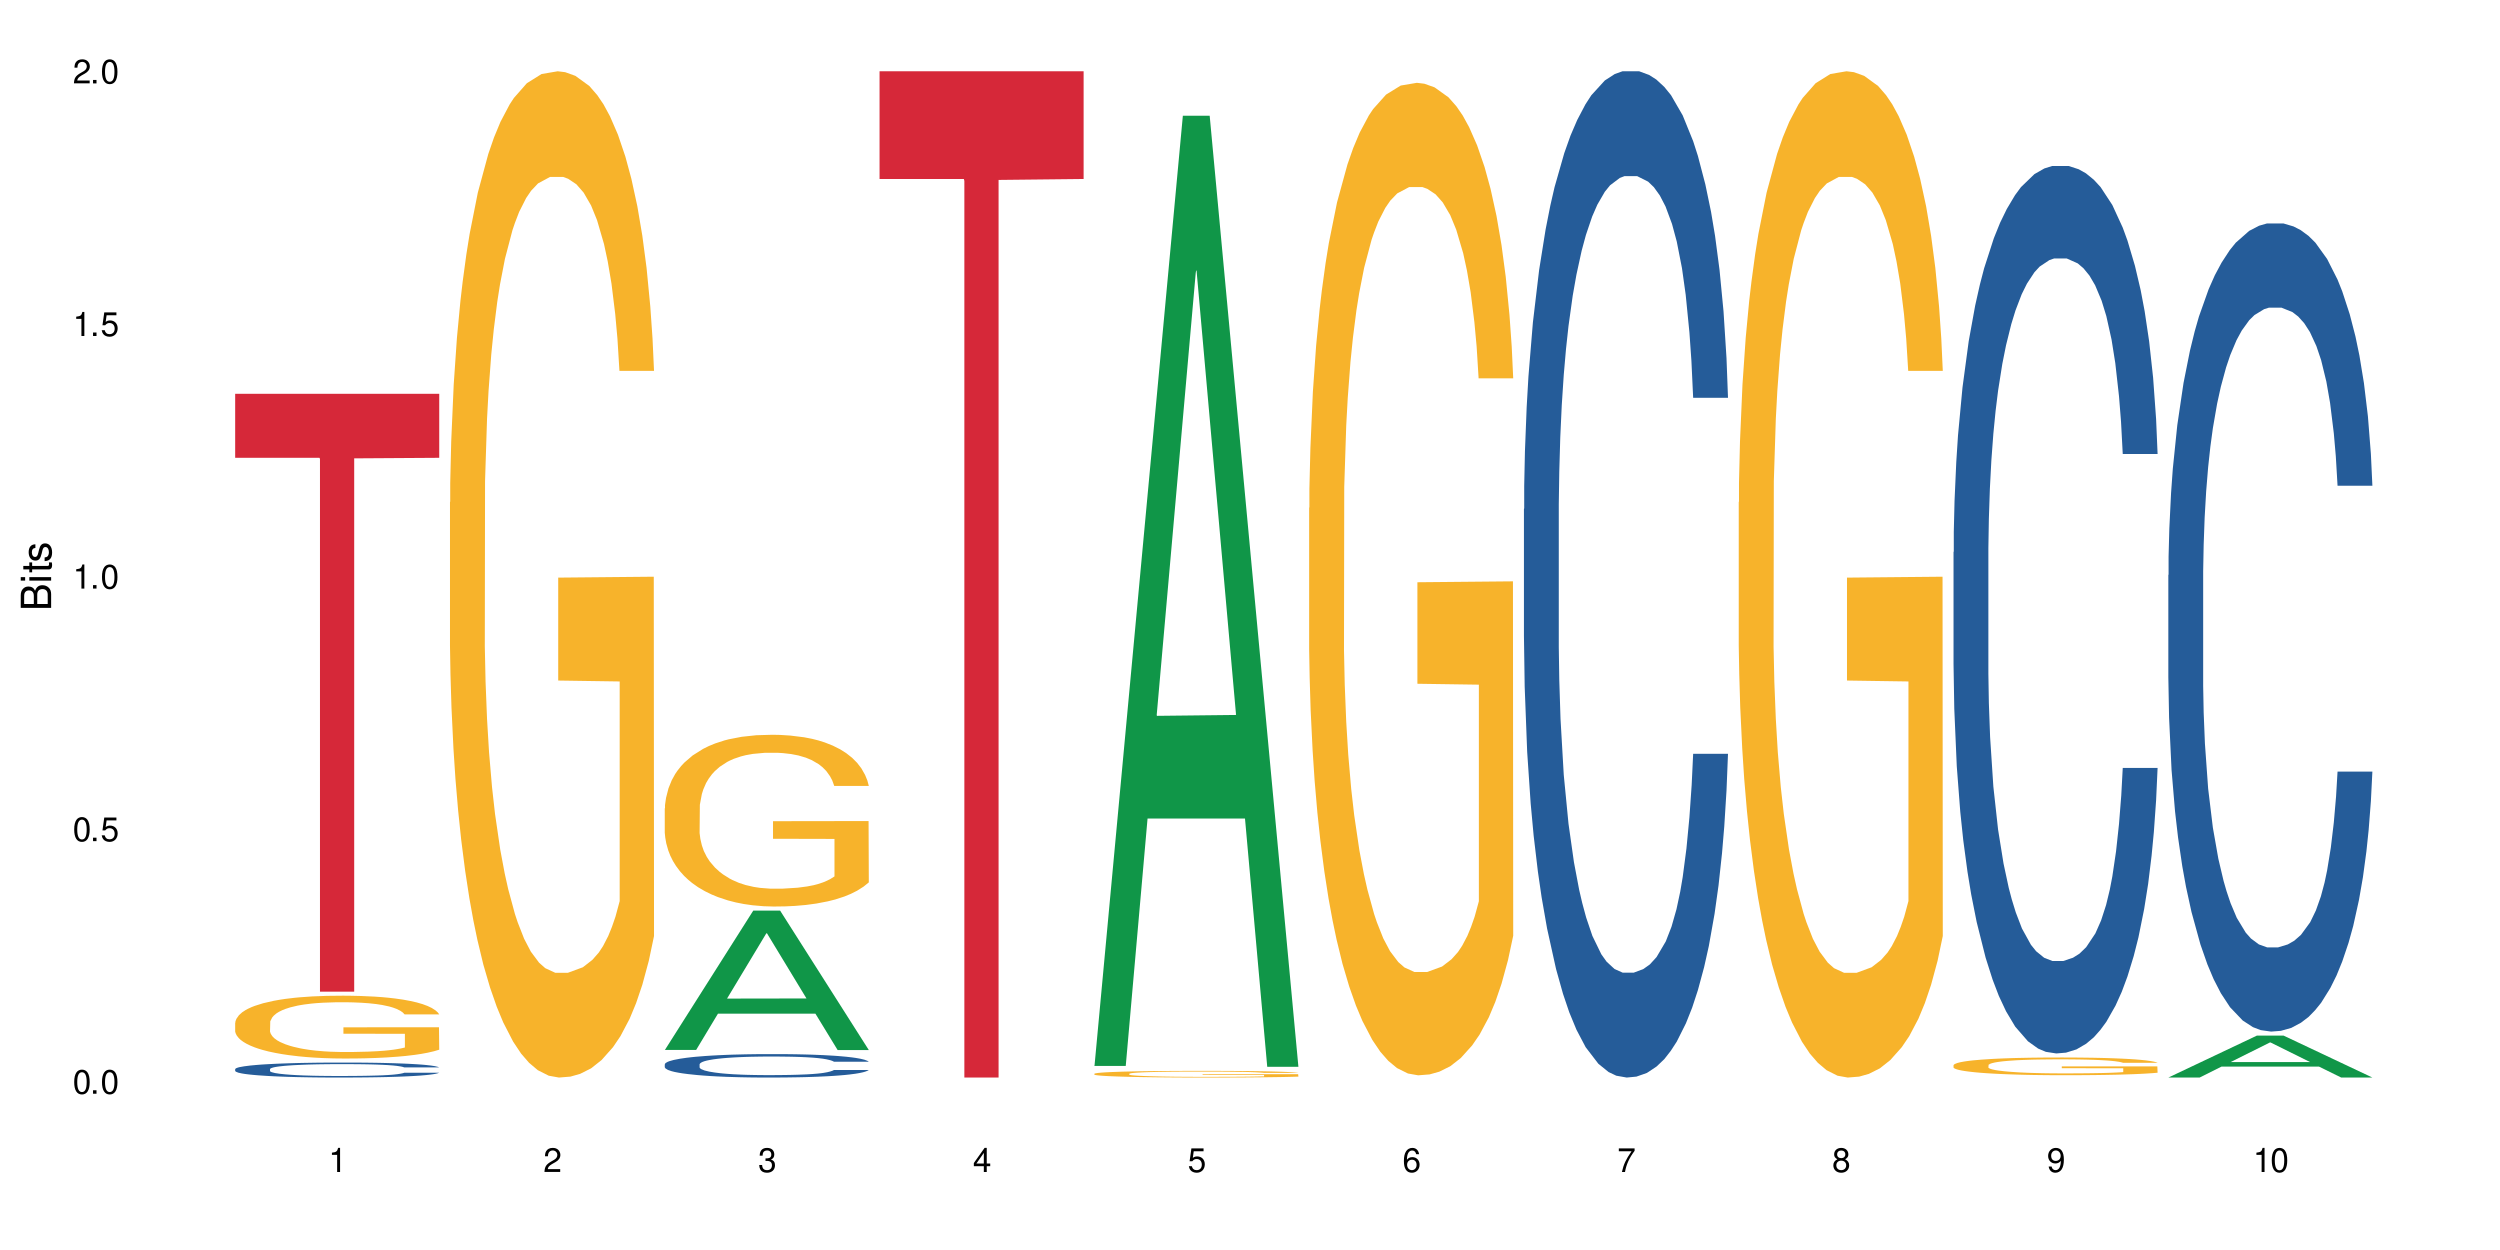 <?xml version="1.0" encoding="UTF-8"?>
<svg xmlns="http://www.w3.org/2000/svg" xmlns:xlink="http://www.w3.org/1999/xlink" width="720" height="360" viewBox="0 0 720 360">
<defs>
<g>
<g id="glyph-0-0">
</g>
<g id="glyph-0-1">
<path d="M 2.641 -6.938 C 2 -6.938 1.422 -6.656 1.078 -6.172 C 0.641 -5.562 0.406 -4.641 0.406 -3.359 C 0.406 -1.016 1.188 0.219 2.641 0.219 C 4.078 0.219 4.859 -1.016 4.859 -3.297 C 4.859 -4.641 4.656 -5.547 4.203 -6.172 C 3.844 -6.656 3.281 -6.938 2.641 -6.938 Z M 2.641 -6.188 C 3.547 -6.188 4 -5.25 4 -3.375 C 4 -1.406 3.562 -0.484 2.625 -0.484 C 1.734 -0.484 1.281 -1.438 1.281 -3.344 C 1.281 -5.25 1.734 -6.188 2.641 -6.188 Z M 2.641 -6.188 "/>
</g>
<g id="glyph-0-2">
<path d="M 1.828 -1 L 0.828 -1 L 0.828 0 L 1.828 0 Z M 1.828 -1 "/>
</g>
<g id="glyph-0-3">
<path d="M 4.562 -6.797 L 1.062 -6.797 L 0.547 -3.094 L 1.328 -3.094 C 1.719 -3.562 2.047 -3.734 2.578 -3.734 C 3.484 -3.734 4.062 -3.109 4.062 -2.094 C 4.062 -1.125 3.484 -0.531 2.578 -0.531 C 1.828 -0.531 1.375 -0.906 1.188 -1.672 L 0.328 -1.672 C 0.453 -1.109 0.547 -0.844 0.75 -0.594 C 1.125 -0.078 1.828 0.219 2.594 0.219 C 3.969 0.219 4.922 -0.781 4.922 -2.219 C 4.922 -3.562 4.031 -4.484 2.719 -4.484 C 2.25 -4.484 1.859 -4.359 1.469 -4.062 L 1.734 -5.969 L 4.562 -5.969 Z M 4.562 -6.797 "/>
</g>
<g id="glyph-0-4">
<path d="M 2.484 -4.938 L 2.484 0 L 3.328 0 L 3.328 -6.938 L 2.766 -6.938 C 2.469 -5.875 2.281 -5.734 0.984 -5.562 L 0.984 -4.938 Z M 2.484 -4.938 "/>
</g>
<g id="glyph-0-5">
<path d="M 4.859 -0.828 L 1.281 -0.828 C 1.359 -1.406 1.672 -1.781 2.5 -2.281 L 3.469 -2.828 C 4.406 -3.344 4.906 -4.062 4.906 -4.906 C 4.906 -5.484 4.672 -6.031 4.266 -6.406 C 3.859 -6.766 3.375 -6.938 2.719 -6.938 C 1.859 -6.938 1.219 -6.625 0.844 -6.031 C 0.609 -5.672 0.5 -5.234 0.484 -4.531 L 1.328 -4.531 C 1.359 -5.016 1.406 -5.281 1.531 -5.516 C 1.75 -5.938 2.188 -6.203 2.703 -6.203 C 3.469 -6.203 4.031 -5.641 4.031 -4.891 C 4.031 -4.344 3.719 -3.859 3.125 -3.516 L 2.234 -3 C 0.812 -2.172 0.406 -1.531 0.328 -0.016 L 4.859 -0.016 Z M 4.859 -0.828 "/>
</g>
<g id="glyph-0-6">
<path d="M 2.125 -3.188 L 2.578 -3.188 C 3.5 -3.188 3.984 -2.766 3.984 -1.922 C 3.984 -1.062 3.469 -0.531 2.594 -0.531 C 1.656 -0.531 1.203 -1 1.156 -2.016 L 0.312 -2.016 C 0.344 -1.453 0.438 -1.094 0.609 -0.781 C 0.953 -0.109 1.625 0.219 2.547 0.219 C 3.953 0.219 4.859 -0.625 4.859 -1.938 C 4.859 -2.828 4.516 -3.297 3.703 -3.594 C 4.344 -3.844 4.656 -4.328 4.656 -5.031 C 4.656 -6.219 3.875 -6.938 2.578 -6.938 C 1.203 -6.938 0.484 -6.172 0.453 -4.703 L 1.297 -4.703 C 1.312 -5.125 1.344 -5.359 1.453 -5.578 C 1.641 -5.969 2.062 -6.203 2.594 -6.203 C 3.344 -6.203 3.797 -5.75 3.797 -5 C 3.797 -4.516 3.609 -4.219 3.25 -4.047 C 3.016 -3.953 2.703 -3.922 2.125 -3.906 Z M 2.125 -3.188 "/>
</g>
<g id="glyph-0-7">
<path d="M 3.141 -1.672 L 3.141 0 L 3.984 0 L 3.984 -1.672 L 4.984 -1.672 L 4.984 -2.438 L 3.984 -2.438 L 3.984 -6.938 L 3.359 -6.938 L 0.266 -2.578 L 0.266 -1.672 Z M 3.141 -2.438 L 1 -2.438 L 3.141 -5.5 Z M 3.141 -2.438 "/>
</g>
<g id="glyph-0-8">
<path d="M 4.781 -5.125 C 4.609 -6.266 3.891 -6.938 2.844 -6.938 C 2.094 -6.938 1.422 -6.578 1.031 -5.953 C 0.594 -5.266 0.406 -4.422 0.406 -3.172 C 0.406 -2 0.578 -1.25 0.984 -0.641 C 1.359 -0.078 1.953 0.219 2.703 0.219 C 3.984 0.219 4.922 -0.75 4.922 -2.094 C 4.922 -3.375 4.062 -4.281 2.844 -4.281 C 2.172 -4.281 1.641 -4.031 1.281 -3.516 C 1.281 -5.234 1.828 -6.188 2.797 -6.188 C 3.391 -6.188 3.797 -5.797 3.938 -5.125 Z M 2.734 -3.531 C 3.547 -3.531 4.062 -2.953 4.062 -2.031 C 4.062 -1.156 3.484 -0.531 2.703 -0.531 C 1.922 -0.531 1.328 -1.188 1.328 -2.078 C 1.328 -2.938 1.906 -3.531 2.734 -3.531 Z M 2.734 -3.531 "/>
</g>
<g id="glyph-0-9">
<path d="M 4.984 -6.797 L 0.438 -6.797 L 0.438 -5.969 L 4.109 -5.969 C 2.5 -3.656 1.828 -2.234 1.328 0 L 2.219 0 C 2.594 -2.172 3.453 -4.047 4.984 -6.094 Z M 4.984 -6.797 "/>
</g>
<g id="glyph-0-10">
<path d="M 3.75 -3.656 C 4.469 -4.094 4.688 -4.438 4.688 -5.078 C 4.688 -6.172 3.844 -6.938 2.641 -6.938 C 1.438 -6.938 0.594 -6.172 0.594 -5.094 C 0.594 -4.438 0.812 -4.094 1.516 -3.656 C 0.734 -3.266 0.359 -2.703 0.359 -1.922 C 0.359 -0.656 1.281 0.219 2.641 0.219 C 3.984 0.219 4.922 -0.656 4.922 -1.922 C 4.922 -2.703 4.531 -3.266 3.75 -3.656 Z M 2.641 -6.188 C 3.359 -6.188 3.812 -5.75 3.812 -5.062 C 3.812 -4.406 3.344 -3.984 2.641 -3.984 C 1.922 -3.984 1.453 -4.406 1.453 -5.078 C 1.453 -5.75 1.922 -6.188 2.641 -6.188 Z M 2.641 -3.266 C 3.484 -3.266 4.062 -2.719 4.062 -1.906 C 4.062 -1.078 3.484 -0.531 2.625 -0.531 C 1.797 -0.531 1.219 -1.094 1.219 -1.906 C 1.219 -2.719 1.781 -3.266 2.641 -3.266 Z M 2.641 -3.266 "/>
</g>
<g id="glyph-0-11">
<path d="M 0.516 -1.578 C 0.672 -0.453 1.406 0.219 2.438 0.219 C 3.188 0.219 3.859 -0.141 4.266 -0.766 C 4.688 -1.453 4.891 -2.297 4.891 -3.547 C 4.891 -4.719 4.703 -5.453 4.312 -6.078 C 3.938 -6.641 3.344 -6.938 2.594 -6.938 C 1.297 -6.938 0.359 -5.969 0.359 -4.625 C 0.359 -3.344 1.234 -2.453 2.453 -2.453 C 3.094 -2.453 3.578 -2.672 4.016 -3.203 C 4 -1.484 3.469 -0.531 2.5 -0.531 C 1.906 -0.531 1.484 -0.906 1.359 -1.578 Z M 2.578 -6.203 C 3.375 -6.203 3.969 -5.531 3.969 -4.641 C 3.969 -3.797 3.391 -3.188 2.547 -3.188 C 1.734 -3.188 1.234 -3.766 1.234 -4.688 C 1.234 -5.562 1.797 -6.203 2.578 -6.203 Z M 2.578 -6.203 "/>
</g>
<g id="glyph-1-0">
</g>
<g id="glyph-1-1">
<path d="M 0 -0.953 L 0 -4.891 C 0 -5.719 -0.234 -6.344 -0.734 -6.797 C -1.188 -7.234 -1.812 -7.469 -2.5 -7.469 C -3.547 -7.469 -4.188 -7 -4.625 -5.875 C -4.984 -6.688 -5.625 -7.094 -6.531 -7.094 C -7.172 -7.094 -7.734 -6.859 -8.141 -6.391 C -8.562 -5.922 -8.75 -5.344 -8.75 -4.5 L -8.75 -0.953 Z M -4.984 -2.062 L -7.766 -2.062 L -7.766 -4.219 C -7.766 -4.844 -7.688 -5.203 -7.453 -5.5 C -7.219 -5.812 -6.859 -5.969 -6.375 -5.969 C -5.891 -5.969 -5.531 -5.812 -5.297 -5.5 C -5.062 -5.203 -4.984 -4.844 -4.984 -4.219 Z M -0.984 -2.062 L -4 -2.062 L -4 -4.781 C -4 -5.766 -3.438 -6.359 -2.484 -6.359 C -1.547 -6.359 -0.984 -5.766 -0.984 -4.781 Z M -0.984 -2.062 "/>
</g>
<g id="glyph-1-2">
<path d="M -6.281 -1.797 L -6.281 -0.797 L 0 -0.797 L 0 -1.797 Z M -8.75 -1.797 L -8.75 -0.797 L -7.484 -0.797 L -7.484 -1.797 Z M -8.75 -1.797 "/>
</g>
<g id="glyph-1-3">
<path d="M -6.281 -3.047 L -6.281 -2.016 L -8.016 -2.016 L -8.016 -1.016 L -6.281 -1.016 L -6.281 -0.172 L -5.469 -0.172 L -5.469 -1.016 L -0.719 -1.016 C -0.078 -1.016 0.281 -1.453 0.281 -2.234 C 0.281 -2.5 0.25 -2.719 0.188 -3.047 L -0.641 -3.047 C -0.609 -2.906 -0.594 -2.766 -0.594 -2.562 C -0.594 -2.141 -0.719 -2.016 -1.156 -2.016 L -5.469 -2.016 L -5.469 -3.047 Z M -6.281 -3.047 "/>
</g>
<g id="glyph-1-4">
<path d="M -4.531 -5.25 C -5.766 -5.25 -6.469 -4.422 -6.469 -2.969 C -6.469 -1.516 -5.719 -0.562 -4.547 -0.562 C -3.562 -0.562 -3.094 -1.062 -2.734 -2.562 L -2.516 -3.484 C -2.344 -4.188 -2.094 -4.469 -1.641 -4.469 C -1.047 -4.469 -0.641 -3.875 -0.641 -3 C -0.641 -2.453 -0.797 -2 -1.062 -1.75 C -1.25 -1.594 -1.422 -1.531 -1.875 -1.469 L -1.875 -0.406 C -0.422 -0.453 0.281 -1.266 0.281 -2.922 C 0.281 -4.5 -0.5 -5.516 -1.719 -5.516 C -2.656 -5.516 -3.172 -4.984 -3.469 -3.734 L -3.703 -2.766 C -3.891 -1.953 -4.156 -1.609 -4.594 -1.609 C -5.188 -1.609 -5.547 -2.125 -5.547 -2.938 C -5.547 -3.75 -5.203 -4.172 -4.531 -4.203 Z M -4.531 -5.25 "/>
</g>
</g>
</defs>
<rect x="-72" y="-36" width="864" height="432" fill="rgb(100%, 100%, 100%)" fill-opacity="1"/>
<path fill-rule="nonzero" fill="rgb(14.51%, 36.078%, 60%)" fill-opacity="1" d="M 67.73 307.895 L 67.801 307.891 L 67.801 307.797 L 68.02 307.648 L 68.52 307.457 L 69.02 307.328 L 70.312 307.098 L 72.102 306.871 L 73.965 306.699 L 75.328 306.594 L 76.547 306.516 L 79.34 306.371 L 81.133 306.297 L 83.066 306.23 L 85.434 306.16 L 87.152 306.121 L 91.023 306.059 L 93.891 306.031 L 96.113 306.02 L 100.914 306.02 L 103.781 306.035 L 105.859 306.055 L 108.152 306.086 L 110.086 306.121 L 113.457 306.207 L 116.465 306.32 L 117.828 306.383 L 119.977 306.504 L 121.625 306.621 L 122.773 306.727 L 124.062 306.871 L 125.207 307.047 L 126.07 307.25 L 126.5 307.418 L 116.465 307.418 L 115.965 307.262 L 115.391 307.141 L 114.316 306.977 L 113.238 306.863 L 111.734 306.75 L 110.375 306.676 L 108.512 306.598 L 106.863 306.551 L 105.141 306.516 L 103.492 306.492 L 100.34 306.469 L 96.684 306.469 L 95.324 306.477 L 92.527 306.508 L 91.023 306.535 L 88.871 306.59 L 87.367 306.645 L 85.578 306.723 L 84.359 306.789 L 82.852 306.891 L 81.777 306.98 L 80.559 307.113 L 79.844 307.211 L 79.199 307.32 L 78.625 307.449 L 78.195 307.59 L 77.906 307.734 L 77.766 307.875 L 77.766 308.488 L 77.906 308.629 L 78.266 308.797 L 79.199 309.035 L 80.559 309.246 L 82.137 309.41 L 83.641 309.527 L 84.5 309.582 L 85.648 309.648 L 87.441 309.727 L 90.02 309.805 L 91.523 309.836 L 93.816 309.867 L 96.184 309.883 L 99.336 309.883 L 102.133 309.867 L 103.996 309.848 L 105.93 309.816 L 108.582 309.75 L 110.23 309.688 L 111.664 309.609 L 112.738 309.535 L 113.457 309.473 L 114.531 309.352 L 115.391 309.219 L 116.035 309.078 L 116.465 308.945 L 126.5 308.945 L 126.07 309.102 L 125.422 309.258 L 124.777 309.371 L 123.777 309.508 L 122.629 309.629 L 120.98 309.77 L 119.617 309.859 L 117.828 309.957 L 116.18 310.031 L 114.387 310.102 L 111.734 310.18 L 110.016 310.219 L 108.152 310.254 L 105.93 310.285 L 103.137 310.312 L 100.125 310.328 L 97.328 310.332 L 94.32 310.324 L 92.098 310.309 L 89.16 310.273 L 85.504 310.203 L 82.852 310.129 L 80.773 310.051 L 78.984 309.973 L 76.977 309.867 L 74.395 309.695 L 72.82 309.559 L 71.746 309.449 L 70.527 309.297 L 69.664 309.156 L 68.664 308.938 L 67.945 308.656 L 67.73 308.441 Z M 67.73 307.895 "/>
<path fill-rule="nonzero" fill="rgb(96.863%, 70.196%, 16.863%)" fill-opacity="1" d="M 67.73 294.512 L 67.801 294.492 L 67.801 294.164 L 68.09 293.418 L 68.805 292.395 L 69.738 291.551 L 70.742 290.891 L 71.387 290.543 L 72.461 290.047 L 73.395 289.684 L 75.758 288.941 L 78.77 288.246 L 80.418 287.949 L 82.281 287.668 L 84.93 287.355 L 86.148 287.238 L 89.875 286.973 L 94.105 286.809 L 98.762 286.758 L 100.914 286.777 L 103.852 286.844 L 107.863 287.023 L 110.16 287.188 L 111.949 287.355 L 113.812 287.57 L 116.105 287.898 L 118.258 288.297 L 119.977 288.691 L 121.695 289.188 L 123.129 289.719 L 124.348 290.297 L 125.422 290.988 L 126.07 291.57 L 126.5 292.148 L 116.535 292.148 L 115.965 291.57 L 115.32 291.121 L 114.242 290.578 L 113.168 290.18 L 112.094 289.867 L 110.086 289.438 L 108.367 289.172 L 106.215 288.941 L 104.137 288.793 L 101.773 288.691 L 100.34 288.66 L 96.543 288.66 L 93.102 288.777 L 91.094 288.906 L 89.66 289.039 L 87.656 289.289 L 86.438 289.484 L 85.719 289.617 L 83.57 290.129 L 82.137 290.594 L 81.348 290.906 L 80.344 291.402 L 79.629 291.848 L 78.84 292.512 L 78.41 293.008 L 77.836 294.129 L 77.766 297.105 L 77.98 297.734 L 78.41 298.41 L 78.984 299.004 L 79.844 299.633 L 80.703 300.113 L 82.207 300.758 L 83.496 301.188 L 84.5 301.469 L 86.438 301.914 L 87.227 302.062 L 89.09 302.359 L 91.023 302.59 L 93.387 302.789 L 95.18 302.891 L 98.047 302.973 L 101.703 302.973 L 106 302.871 L 108.727 302.742 L 110.59 302.609 L 111.809 302.492 L 113.312 302.312 L 114.387 302.145 L 115.391 301.965 L 116.609 301.684 L 116.609 297.734 L 98.906 297.715 L 98.906 295.867 L 126.426 295.848 L 126.5 302.312 L 124.992 302.758 L 123.129 303.188 L 121.34 303.516 L 119.477 303.797 L 116.824 304.113 L 114.672 304.309 L 111.375 304.543 L 108.367 304.691 L 105.215 304.789 L 102.418 304.84 L 99.121 304.855 L 96.184 304.824 L 93.031 304.723 L 90.52 304.59 L 88.227 304.426 L 85.934 304.211 L 83.066 303.863 L 81.203 303.582 L 79.27 303.234 L 77.336 302.824 L 75.613 302.375 L 74.469 302.031 L 73.32 301.633 L 72.102 301.137 L 70.957 300.574 L 70.098 300.062 L 69.309 299.484 L 68.734 298.938 L 68.16 298.195 L 67.875 297.602 L 67.73 297.09 Z M 67.73 294.512 "/>
<path fill-rule="nonzero" fill="rgb(83.922%, 15.686%, 22.353%)" fill-opacity="1" d="M 67.73 113.418 L 126.5 113.418 L 126.5 131.848 L 102.008 132.008 L 102.008 285.594 L 92.152 285.594 L 92.152 132.172 L 92.008 131.848 L 67.73 131.848 Z M 67.73 113.418 "/>
<path fill-rule="nonzero" fill="rgb(96.863%, 70.196%, 16.863%)" fill-opacity="1" d="M 129.594 144.652 L 129.664 144.387 L 129.664 139.094 L 129.949 127.184 L 130.668 110.777 L 131.598 97.277 L 132.602 86.691 L 133.246 81.133 L 134.32 73.195 L 135.254 67.371 L 137.617 55.461 L 140.629 44.348 L 142.277 39.582 L 144.141 35.082 L 146.793 30.055 L 148.012 28.203 L 151.738 23.965 L 155.965 21.32 L 160.625 20.527 L 162.773 20.789 L 165.711 21.848 L 169.727 24.762 L 172.02 27.406 L 173.812 30.055 L 175.676 33.496 L 177.969 38.789 L 180.117 45.141 L 181.836 51.492 L 183.559 59.43 L 184.992 67.902 L 186.211 77.164 L 187.285 88.281 L 187.93 97.543 L 188.359 106.805 L 178.398 106.805 L 177.824 97.543 L 177.18 90.398 L 176.105 81.664 L 175.031 75.312 L 173.953 70.281 L 171.949 63.402 L 170.227 59.168 L 168.078 55.461 L 166 53.078 L 163.633 51.492 L 162.199 50.961 L 158.402 50.961 L 154.961 52.816 L 152.957 54.934 L 151.523 57.051 L 149.516 61.02 L 148.297 64.195 L 147.582 66.312 L 145.43 74.516 L 143.996 81.93 L 143.207 86.957 L 142.207 94.898 L 141.488 102.043 L 140.699 112.629 L 140.27 120.57 L 139.695 138.566 L 139.625 186.207 L 139.84 196.262 L 140.27 207.113 L 140.844 216.641 L 141.703 226.699 L 142.562 234.375 L 144.07 244.695 L 145.359 251.578 L 146.363 256.078 L 148.297 263.223 L 149.086 265.605 L 150.949 270.367 L 152.883 274.074 L 155.25 277.25 L 157.039 278.836 L 159.906 280.16 L 163.562 280.16 L 167.863 278.574 L 170.586 276.457 L 172.449 274.34 L 173.668 272.484 L 175.172 269.574 L 176.246 266.926 L 177.25 264.016 L 178.469 259.516 L 178.469 196.262 L 160.766 195.996 L 160.766 166.355 L 188.289 166.09 L 188.359 269.574 L 186.855 276.719 L 184.992 283.602 L 183.199 288.895 L 181.336 293.395 L 178.684 298.422 L 176.535 301.598 L 173.238 305.305 L 170.227 307.688 L 167.074 309.273 L 164.277 310.066 L 160.984 310.332 L 158.043 309.805 L 154.891 308.215 L 152.383 306.098 L 150.09 303.453 L 147.797 300.012 L 144.93 294.453 L 143.066 289.953 L 141.129 284.395 L 139.195 277.777 L 137.477 270.633 L 136.328 265.074 L 135.184 258.723 L 133.965 250.781 L 132.816 241.785 L 131.957 233.578 L 131.168 224.316 L 130.594 215.582 L 130.023 203.672 L 129.734 194.145 L 129.594 185.941 Z M 129.594 144.652 "/>
<path fill-rule="nonzero" fill="rgb(6.275%, 58.824%, 28.235%)" fill-opacity="1" d="M 191.453 302.379 L 191.516 302.344 L 216.945 262.246 L 224.668 262.246 L 250.219 302.418 L 241.242 302.418 L 234.84 291.934 L 206.773 291.934 L 200.492 302.379 L 191.453 302.379 L 209.473 287.594 L 232.266 287.555 L 220.898 268.809 L 220.773 268.77 L 220.648 268.883 L 209.41 287.555 L 209.473 287.594 Z M 191.453 302.379 "/>
<path fill-rule="nonzero" fill="rgb(14.51%, 36.078%, 60%)" fill-opacity="1" d="M 191.453 306.52 L 191.523 306.512 L 191.523 306.363 L 191.738 306.129 L 192.242 305.836 L 192.742 305.629 L 194.031 305.266 L 195.824 304.914 L 197.688 304.645 L 199.051 304.484 L 200.27 304.359 L 203.062 304.133 L 204.855 304.016 L 206.789 303.91 L 209.156 303.805 L 210.875 303.742 L 214.746 303.645 L 217.613 303.602 L 219.832 303.582 L 224.637 303.582 L 227.5 303.605 L 229.582 303.637 L 231.875 303.688 L 233.809 303.742 L 237.176 303.879 L 240.188 304.051 L 241.547 304.148 L 243.699 304.34 L 245.348 304.527 L 246.492 304.688 L 247.785 304.914 L 248.93 305.191 L 249.789 305.508 L 250.219 305.773 L 240.188 305.773 L 239.684 305.527 L 239.113 305.336 L 238.035 305.082 L 236.961 304.902 L 235.457 304.723 L 234.094 304.605 L 232.23 304.488 L 230.582 304.414 L 228.863 304.359 L 227.215 304.324 L 224.062 304.285 L 220.406 304.285 L 219.043 304.297 L 216.25 304.348 L 214.746 304.391 L 212.594 304.477 L 211.09 304.559 L 209.297 304.68 L 208.078 304.785 L 206.574 304.945 L 205.5 305.086 L 204.281 305.293 L 203.566 305.445 L 202.918 305.617 L 202.348 305.82 L 201.918 306.039 L 201.629 306.266 L 201.484 306.488 L 201.484 307.445 L 201.629 307.668 L 201.988 307.926 L 202.918 308.301 L 204.281 308.629 L 205.859 308.887 L 207.363 309.074 L 208.223 309.16 L 209.371 309.258 L 211.16 309.383 L 213.742 309.504 L 215.246 309.555 L 217.539 309.605 L 219.906 309.629 L 223.059 309.629 L 225.852 309.605 L 227.715 309.574 L 229.652 309.523 L 232.305 309.418 L 233.953 309.32 L 235.387 309.203 L 236.461 309.086 L 237.176 308.988 L 238.254 308.797 L 239.113 308.586 L 239.758 308.371 L 240.188 308.16 L 250.219 308.16 L 249.789 308.406 L 249.145 308.648 L 248.5 308.828 L 247.496 309.043 L 246.352 309.234 L 244.703 309.449 L 243.34 309.594 L 241.547 309.746 L 239.898 309.863 L 238.109 309.969 L 235.457 310.09 L 233.738 310.152 L 231.875 310.211 L 229.652 310.258 L 226.855 310.301 L 223.848 310.328 L 221.051 310.332 L 218.043 310.32 L 215.82 310.297 L 212.883 310.238 L 209.227 310.129 L 206.574 310.012 L 204.496 309.895 L 202.703 309.77 L 200.699 309.605 L 198.117 309.332 L 196.543 309.125 L 195.465 308.949 L 194.246 308.711 L 193.387 308.492 L 192.383 308.148 L 191.668 307.711 L 191.453 307.371 Z M 191.453 306.52 "/>
<path fill-rule="nonzero" fill="rgb(96.863%, 70.196%, 16.863%)" fill-opacity="1" d="M 191.453 232.801 L 191.523 232.754 L 191.523 231.852 L 191.812 229.82 L 192.527 227.02 L 193.461 224.715 L 194.461 222.906 L 195.109 221.957 L 196.184 220.602 L 197.113 219.609 L 199.48 217.574 L 202.488 215.68 L 204.137 214.863 L 206 214.098 L 208.652 213.238 L 209.871 212.922 L 213.598 212.199 L 217.828 211.746 L 222.484 211.613 L 224.637 211.656 L 227.574 211.84 L 231.586 212.336 L 233.879 212.785 L 235.672 213.238 L 237.535 213.824 L 239.828 214.73 L 241.98 215.812 L 243.699 216.898 L 245.418 218.254 L 246.852 219.699 L 248.07 221.281 L 249.145 223.18 L 249.789 224.758 L 250.219 226.34 L 240.258 226.34 L 239.684 224.758 L 239.039 223.539 L 237.965 222.047 L 236.891 220.965 L 235.816 220.105 L 233.809 218.93 L 232.09 218.207 L 229.938 217.574 L 227.859 217.168 L 225.496 216.898 L 224.062 216.809 L 220.262 216.809 L 216.824 217.125 L 214.816 217.484 L 213.383 217.848 L 211.375 218.523 L 210.156 219.066 L 209.441 219.43 L 207.293 220.828 L 205.859 222.094 L 205.07 222.953 L 204.066 224.309 L 203.348 225.527 L 202.562 227.336 L 202.133 228.691 L 201.559 231.762 L 201.484 239.895 L 201.703 241.609 L 202.133 243.461 L 202.703 245.09 L 203.566 246.805 L 204.426 248.117 L 205.93 249.879 L 207.219 251.051 L 208.223 251.82 L 210.156 253.039 L 210.945 253.445 L 212.809 254.262 L 214.746 254.891 L 217.109 255.434 L 218.902 255.707 L 221.77 255.93 L 225.422 255.93 L 229.723 255.66 L 232.445 255.301 L 234.309 254.938 L 235.527 254.621 L 237.035 254.125 L 238.109 253.672 L 239.113 253.176 L 240.332 252.406 L 240.332 241.609 L 222.629 241.566 L 222.629 236.504 L 250.148 236.461 L 250.219 254.125 L 248.715 255.344 L 246.852 256.52 L 245.059 257.422 L 243.195 258.191 L 240.547 259.051 L 238.395 259.59 L 235.098 260.223 L 232.09 260.629 L 228.934 260.902 L 226.141 261.035 L 222.844 261.082 L 219.906 260.992 L 216.75 260.719 L 214.242 260.359 L 211.949 259.906 L 209.656 259.32 L 206.789 258.371 L 204.926 257.602 L 202.992 256.656 L 201.055 255.523 L 199.336 254.305 L 198.191 253.355 L 197.043 252.273 L 195.824 250.918 L 194.68 249.379 L 193.816 247.98 L 193.031 246.398 L 192.457 244.91 L 191.883 242.875 L 191.598 241.25 L 191.453 239.848 Z M 191.453 232.801 "/>
<path fill-rule="nonzero" fill="rgb(83.922%, 15.686%, 22.353%)" fill-opacity="1" d="M 253.312 20.527 L 312.082 20.527 L 312.082 51.547 L 287.59 51.82 L 287.59 310.332 L 277.734 310.332 L 277.734 52.094 L 277.594 51.547 L 253.312 51.547 Z M 253.312 20.527 "/>
<path fill-rule="nonzero" fill="rgb(6.275%, 58.824%, 28.235%)" fill-opacity="1" d="M 315.176 306.988 L 315.238 306.73 L 340.664 33.324 L 348.387 33.324 L 373.941 307.246 L 364.965 307.246 L 358.559 235.742 L 330.496 235.742 L 324.215 306.988 L 315.176 306.988 L 333.195 206.164 L 355.984 205.906 L 344.621 78.078 L 344.496 77.82 L 344.371 78.59 L 333.133 205.906 L 333.195 206.164 Z M 315.176 306.988 "/>
<path fill-rule="nonzero" fill="rgb(96.863%, 70.196%, 16.863%)" fill-opacity="1" d="M 315.176 309.234 L 315.246 309.23 L 315.246 309.195 L 315.531 309.117 L 316.25 309.008 L 317.18 308.918 L 318.184 308.848 L 318.828 308.812 L 319.906 308.758 L 320.836 308.723 L 323.203 308.641 L 326.211 308.57 L 327.859 308.535 L 329.723 308.508 L 332.375 308.473 L 333.594 308.461 L 337.32 308.434 L 341.547 308.414 L 346.207 308.41 L 348.355 308.414 L 351.297 308.418 L 355.309 308.438 L 357.602 308.457 L 359.395 308.473 L 361.258 308.496 L 363.551 308.531 L 365.699 308.574 L 367.422 308.617 L 369.141 308.668 L 370.574 308.723 L 371.793 308.785 L 372.867 308.859 L 373.512 308.922 L 373.941 308.984 L 363.98 308.984 L 363.406 308.922 L 362.762 308.875 L 361.688 308.816 L 360.613 308.773 L 359.535 308.742 L 357.531 308.695 L 355.809 308.668 L 353.66 308.641 L 351.582 308.625 L 349.215 308.617 L 347.785 308.613 L 343.984 308.613 L 340.547 308.625 L 338.539 308.637 L 337.105 308.652 L 335.098 308.68 L 333.879 308.699 L 333.164 308.715 L 331.012 308.77 L 329.578 308.816 L 328.793 308.852 L 327.789 308.902 L 327.07 308.949 L 326.281 309.02 L 325.852 309.074 L 325.281 309.191 L 325.207 309.508 L 325.422 309.574 L 325.852 309.648 L 326.426 309.711 L 327.285 309.777 L 328.145 309.828 L 329.652 309.898 L 330.941 309.941 L 331.945 309.973 L 333.879 310.02 L 334.668 310.035 L 336.531 310.066 L 338.465 310.094 L 340.832 310.113 L 342.625 310.125 L 345.488 310.133 L 349.145 310.133 L 353.445 310.121 L 356.168 310.109 L 358.031 310.094 L 359.25 310.082 L 360.754 310.062 L 361.832 310.043 L 362.832 310.023 L 364.051 309.996 L 364.051 309.574 L 346.352 309.574 L 346.352 309.379 L 373.871 309.375 L 373.941 310.062 L 372.438 310.109 L 370.574 310.156 L 368.781 310.191 L 366.918 310.219 L 364.266 310.254 L 362.117 310.273 L 358.82 310.301 L 355.809 310.316 L 352.656 310.324 L 349.863 310.332 L 346.566 310.332 L 343.625 310.328 L 340.473 310.32 L 337.965 310.305 L 333.379 310.266 L 330.512 310.227 L 328.648 310.199 L 326.715 310.16 L 324.777 310.117 L 323.059 310.07 L 321.91 310.031 L 320.766 309.988 L 319.547 309.938 L 318.398 309.879 L 317.539 309.824 L 316.75 309.762 L 316.18 309.703 L 315.605 309.625 L 315.316 309.562 L 315.176 309.508 Z M 315.176 309.234 "/>
<path fill-rule="nonzero" fill="rgb(96.863%, 70.196%, 16.863%)" fill-opacity="1" d="M 377.035 146.281 L 377.105 146.02 L 377.105 140.797 L 377.395 129.051 L 378.109 112.867 L 379.043 99.555 L 380.047 89.113 L 380.691 83.633 L 381.766 75.801 L 382.695 70.059 L 385.062 58.309 L 388.07 47.348 L 389.719 42.648 L 391.582 38.211 L 394.234 33.25 L 395.453 31.422 L 399.18 27.246 L 403.41 24.637 L 408.066 23.852 L 410.219 24.113 L 413.156 25.16 L 417.168 28.031 L 419.461 30.641 L 421.254 33.25 L 423.117 36.645 L 425.41 41.863 L 427.562 48.129 L 429.281 54.395 L 431 62.227 L 432.434 70.578 L 433.652 79.715 L 434.727 90.68 L 435.375 99.816 L 435.805 108.953 L 425.84 108.953 L 425.27 99.816 L 424.621 92.766 L 423.547 84.152 L 422.473 77.887 L 421.398 72.93 L 419.391 66.141 L 417.672 61.965 L 415.52 58.309 L 413.441 55.961 L 411.078 54.395 L 409.645 53.871 L 405.848 53.871 L 402.406 55.699 L 400.398 57.789 L 398.965 59.875 L 396.961 63.793 L 395.742 66.926 L 395.023 69.012 L 392.875 77.105 L 391.441 84.414 L 390.652 89.375 L 389.648 97.207 L 388.934 104.254 L 388.145 114.695 L 387.715 122.527 L 387.141 140.277 L 387.07 187.262 L 387.285 197.184 L 387.715 207.887 L 388.289 217.281 L 389.148 227.203 L 390.008 234.773 L 391.512 244.953 L 392.801 251.738 L 393.805 256.176 L 395.742 263.227 L 396.527 265.574 L 398.391 270.273 L 400.328 273.93 L 402.691 277.062 L 404.484 278.629 L 407.352 279.934 L 411.008 279.934 L 415.305 278.367 L 418.031 276.277 L 419.895 274.188 L 421.109 272.363 L 422.617 269.492 L 423.691 266.879 L 424.695 264.008 L 425.914 259.57 L 425.914 197.184 L 408.211 196.922 L 408.211 167.688 L 435.73 167.426 L 435.805 269.492 L 434.297 276.539 L 432.434 283.324 L 430.645 288.547 L 428.781 292.984 L 426.129 297.945 L 423.977 301.078 L 420.68 304.73 L 417.672 307.082 L 414.52 308.645 L 411.723 309.43 L 408.426 309.691 L 405.488 309.168 L 402.336 307.602 L 399.824 305.516 L 397.531 302.902 L 395.238 299.512 L 392.371 294.027 L 390.508 289.59 L 388.574 284.109 L 386.641 277.582 L 384.918 270.535 L 383.773 265.055 L 382.625 258.789 L 381.406 250.957 L 380.262 242.082 L 379.398 233.988 L 378.613 224.852 L 378.039 216.238 L 377.465 204.492 L 377.18 195.094 L 377.035 187.004 Z M 377.035 146.281 "/>
<path fill-rule="nonzero" fill="rgb(14.51%, 36.078%, 60%)" fill-opacity="1" d="M 438.895 146.621 L 438.969 146.355 L 438.969 140 L 439.184 129.934 L 439.684 117.215 L 440.188 108.477 L 441.477 92.844 L 443.27 77.746 L 445.133 66.09 L 446.492 59.203 L 447.711 53.902 L 450.508 44.102 L 452.297 39.07 L 454.234 34.566 L 456.598 30.062 L 458.316 27.414 L 462.188 23.176 L 465.055 21.32 L 467.277 20.527 L 472.078 20.527 L 474.945 21.586 L 477.023 22.91 L 479.316 25.031 L 481.254 27.414 L 484.621 33.242 L 487.629 40.66 L 488.992 44.898 L 491.141 53.109 L 492.789 61.055 L 493.938 67.945 L 495.227 77.746 L 496.375 89.668 L 497.234 103.176 L 497.664 114.566 L 487.629 114.566 L 487.129 103.973 L 486.555 95.758 L 485.48 84.898 L 484.406 77.215 L 482.898 69.535 L 481.539 64.5 L 479.676 59.469 L 478.027 56.289 L 476.309 53.902 L 474.66 52.316 L 471.504 50.727 L 467.852 50.727 L 466.488 51.254 L 463.691 53.375 L 462.188 55.23 L 460.039 58.938 L 458.535 62.383 L 456.742 67.68 L 455.523 72.184 L 454.02 79.07 L 452.941 85.164 L 451.727 93.906 L 451.008 100.527 L 450.363 107.945 L 449.789 116.688 L 449.359 125.957 L 449.074 135.762 L 448.93 145.297 L 448.93 186.355 L 449.074 195.895 L 449.43 207.02 L 450.363 223.18 L 451.727 237.219 L 453.301 248.344 L 454.805 256.293 L 455.668 260 L 456.812 264.238 L 458.605 269.535 L 461.184 274.836 L 462.691 276.953 L 464.984 279.074 L 467.348 280.133 L 470.5 280.133 L 473.297 279.074 L 475.16 277.75 L 477.094 275.629 L 479.746 271.125 L 481.395 266.887 L 482.828 261.855 L 483.902 256.82 L 484.621 252.582 L 485.695 244.371 L 486.555 235.363 L 487.199 226.094 L 487.629 217.086 L 497.664 217.086 L 497.234 227.684 L 496.59 238.012 L 495.945 245.695 L 494.941 254.969 L 493.793 263.18 L 492.145 272.449 L 490.785 278.543 L 488.992 285.168 L 487.344 290.199 L 485.551 294.703 L 482.898 300 L 481.18 302.648 L 479.316 305.035 L 477.094 307.152 L 474.301 309.008 L 471.289 310.066 L 468.496 310.332 L 465.484 309.801 L 463.262 308.742 L 460.324 306.359 L 456.668 301.59 L 454.02 296.559 L 451.941 291.523 L 450.148 286.227 L 448.141 279.074 L 445.562 267.418 L 443.984 258.41 L 442.91 250.992 L 441.691 240.664 L 440.832 231.391 L 439.828 216.555 L 439.109 197.746 L 438.895 183.18 Z M 438.895 146.621 "/>
<path fill-rule="nonzero" fill="rgb(96.863%, 70.196%, 16.863%)" fill-opacity="1" d="M 500.758 144.652 L 500.828 144.387 L 500.828 139.094 L 501.117 127.184 L 501.832 110.777 L 502.766 97.277 L 503.766 86.691 L 504.414 81.133 L 505.488 73.195 L 506.418 67.371 L 508.785 55.461 L 511.793 44.348 L 513.441 39.582 L 515.305 35.082 L 517.957 30.055 L 519.176 28.203 L 522.902 23.965 L 527.133 21.32 L 531.789 20.527 L 533.938 20.789 L 536.879 21.848 L 540.891 24.762 L 543.184 27.406 L 544.977 30.055 L 546.84 33.496 L 549.133 38.789 L 551.281 45.141 L 553.004 51.492 L 554.723 59.43 L 556.156 67.902 L 557.375 77.164 L 558.449 88.281 L 559.094 97.543 L 559.523 106.805 L 549.562 106.805 L 548.988 97.543 L 548.344 90.398 L 547.27 81.664 L 546.195 75.312 L 545.121 70.281 L 543.113 63.402 L 541.395 59.168 L 539.242 55.461 L 537.164 53.078 L 534.801 51.492 L 533.367 50.961 L 529.566 50.961 L 526.129 52.816 L 524.121 54.934 L 522.688 57.051 L 520.68 61.02 L 519.461 64.195 L 518.746 66.312 L 516.598 74.516 L 515.164 81.93 L 514.375 86.957 L 513.371 94.898 L 512.652 102.043 L 511.867 112.629 L 511.438 120.57 L 510.863 138.566 L 510.789 186.207 L 511.004 196.262 L 511.438 207.113 L 512.008 216.641 L 512.867 226.699 L 513.73 234.375 L 515.234 244.695 L 516.523 251.578 L 517.527 256.078 L 519.461 263.223 L 520.25 265.605 L 522.113 270.367 L 524.051 274.074 L 526.414 277.25 L 528.207 278.836 L 531.074 280.16 L 534.727 280.16 L 539.027 278.574 L 541.75 276.457 L 543.613 274.34 L 544.832 272.484 L 546.34 269.574 L 547.414 266.926 L 548.418 264.016 L 549.633 259.516 L 549.633 196.262 L 531.934 195.996 L 531.934 166.355 L 559.453 166.09 L 559.523 269.574 L 558.02 276.719 L 556.156 283.602 L 554.363 288.895 L 552.5 293.395 L 549.852 298.422 L 547.699 301.598 L 544.402 305.305 L 541.395 307.688 L 538.238 309.273 L 535.445 310.066 L 532.148 310.332 L 529.211 309.805 L 526.055 308.215 L 523.547 306.098 L 521.254 303.453 L 518.961 300.012 L 516.094 294.453 L 514.23 289.953 L 512.297 284.395 L 510.359 277.777 L 508.641 270.633 L 507.492 265.074 L 506.348 258.723 L 505.129 250.781 L 503.98 241.785 L 503.121 233.578 L 502.332 224.316 L 501.762 215.582 L 501.188 203.672 L 500.902 194.145 L 500.758 185.941 Z M 500.758 144.652 "/>
<path fill-rule="nonzero" fill="rgb(14.51%, 36.078%, 60%)" fill-opacity="1" d="M 562.617 159.016 L 562.691 158.785 L 562.691 153.176 L 562.906 144.297 L 563.406 133.086 L 563.906 125.375 L 565.199 111.59 L 566.988 98.273 L 568.852 87.996 L 570.215 81.922 L 571.434 77.25 L 574.227 68.605 L 576.02 64.168 L 577.953 60.195 L 580.32 56.223 L 582.039 53.887 L 585.91 50.148 L 588.777 48.512 L 591 47.812 L 595.801 47.812 L 598.668 48.746 L 600.746 49.914 L 603.039 51.785 L 604.973 53.887 L 608.344 59.027 L 611.352 65.566 L 612.715 69.305 L 614.863 76.547 L 616.512 83.559 L 617.66 89.633 L 618.949 98.273 L 620.098 108.789 L 620.957 120.703 L 621.387 130.75 L 611.352 130.75 L 610.852 121.402 L 610.277 114.16 L 609.203 104.582 L 608.129 97.809 L 606.621 91.031 L 605.262 86.594 L 603.398 82.156 L 601.75 79.352 L 600.027 77.25 L 598.379 75.848 L 595.227 74.445 L 591.57 74.445 L 590.211 74.914 L 587.414 76.781 L 585.91 78.418 L 583.762 81.688 L 582.254 84.727 L 580.465 89.398 L 579.246 93.367 L 577.738 99.441 L 576.664 104.816 L 575.445 112.527 L 574.73 118.367 L 574.086 124.906 L 573.512 132.617 L 573.082 140.793 L 572.793 149.438 L 572.652 157.848 L 572.652 194.059 L 572.793 202.469 L 573.152 212.281 L 574.086 226.535 L 575.445 238.914 L 577.023 248.727 L 578.527 255.738 L 579.387 259.008 L 580.535 262.746 L 582.328 267.418 L 584.906 272.09 L 586.41 273.961 L 588.707 275.828 L 591.07 276.762 L 594.223 276.762 L 597.02 275.828 L 598.883 274.66 L 600.816 272.793 L 603.469 268.82 L 605.117 265.082 L 606.551 260.645 L 607.625 256.203 L 608.344 252.465 L 609.418 245.223 L 610.277 237.281 L 610.922 229.105 L 611.352 221.16 L 621.387 221.16 L 620.957 230.504 L 620.312 239.617 L 619.664 246.391 L 618.664 254.57 L 617.516 261.812 L 615.867 269.988 L 614.504 275.359 L 612.715 281.203 L 611.066 285.641 L 609.273 289.613 L 606.621 294.285 L 604.902 296.621 L 603.039 298.723 L 600.816 300.594 L 598.023 302.227 L 595.012 303.16 L 592.219 303.395 L 589.207 302.93 L 586.984 301.992 L 584.047 299.891 L 580.391 295.688 L 577.738 291.246 L 575.66 286.809 L 573.871 282.137 L 571.863 275.828 L 569.281 265.547 L 567.707 257.605 L 566.633 251.062 L 565.414 241.953 L 564.555 233.777 L 563.551 220.691 L 562.832 204.105 L 562.617 191.258 Z M 562.617 159.016 "/>
<path fill-rule="nonzero" fill="rgb(96.863%, 70.196%, 16.863%)" fill-opacity="1" d="M 562.617 306.746 L 562.691 306.742 L 562.691 306.648 L 562.977 306.438 L 563.691 306.148 L 564.625 305.91 L 565.629 305.727 L 566.273 305.629 L 567.348 305.488 L 568.281 305.383 L 570.645 305.176 L 573.656 304.98 L 575.305 304.895 L 577.168 304.816 L 579.816 304.727 L 581.035 304.695 L 584.762 304.621 L 588.992 304.574 L 593.648 304.559 L 595.801 304.562 L 598.738 304.582 L 602.754 304.633 L 605.047 304.68 L 606.836 304.727 L 608.699 304.789 L 610.992 304.883 L 613.145 304.992 L 614.863 305.105 L 616.586 305.246 L 618.016 305.395 L 619.234 305.559 L 620.312 305.754 L 620.957 305.914 L 621.387 306.078 L 611.426 306.078 L 610.852 305.914 L 610.207 305.789 L 609.129 305.637 L 608.055 305.523 L 606.98 305.438 L 604.973 305.316 L 603.254 305.238 L 601.105 305.176 L 599.023 305.133 L 596.66 305.105 L 595.227 305.094 L 591.43 305.094 L 587.988 305.129 L 585.98 305.164 L 584.547 305.203 L 582.543 305.273 L 581.324 305.328 L 580.605 305.367 L 578.457 305.512 L 577.023 305.641 L 576.234 305.73 L 575.23 305.871 L 574.516 305.996 L 573.727 306.184 L 573.297 306.32 L 572.723 306.637 L 572.652 307.477 L 572.867 307.656 L 573.297 307.848 L 573.871 308.012 L 574.73 308.191 L 575.59 308.324 L 577.094 308.508 L 578.387 308.629 L 579.387 308.707 L 581.324 308.836 L 582.113 308.875 L 583.977 308.961 L 585.91 309.023 L 588.273 309.082 L 590.066 309.109 L 592.934 309.133 L 596.59 309.133 L 600.891 309.105 L 603.613 309.066 L 605.477 309.031 L 606.695 308.996 L 608.199 308.945 L 609.273 308.898 L 610.277 308.848 L 611.496 308.77 L 611.496 307.656 L 593.793 307.648 L 593.793 307.129 L 621.312 307.125 L 621.387 308.945 L 619.879 309.07 L 618.016 309.191 L 616.227 309.285 L 614.363 309.367 L 611.711 309.453 L 609.559 309.512 L 606.266 309.574 L 603.254 309.617 L 600.102 309.645 L 597.305 309.66 L 594.008 309.664 L 591.07 309.656 L 587.918 309.625 L 585.41 309.59 L 583.113 309.543 L 580.82 309.48 L 577.953 309.383 L 576.09 309.305 L 574.156 309.207 L 572.223 309.09 L 570.5 308.965 L 569.355 308.867 L 568.207 308.754 L 566.988 308.613 L 565.844 308.457 L 564.984 308.312 L 564.195 308.148 L 563.621 307.996 L 563.047 307.785 L 562.762 307.617 L 562.617 307.473 Z M 562.617 306.746 "/>
<path fill-rule="nonzero" fill="rgb(6.275%, 58.824%, 28.235%)" fill-opacity="1" d="M 624.48 310.32 L 624.543 310.309 L 649.969 298.262 L 657.691 298.262 L 683.246 310.332 L 674.27 310.332 L 667.863 307.18 L 639.797 307.18 L 633.52 310.32 L 624.48 310.32 L 642.5 305.879 L 665.289 305.867 L 653.926 300.234 L 653.801 300.223 L 653.676 300.258 L 642.438 305.867 L 642.5 305.879 Z M 624.48 310.32 "/>
<path fill-rule="nonzero" fill="rgb(14.51%, 36.078%, 60%)" fill-opacity="1" d="M 624.48 165.625 L 624.551 165.414 L 624.551 160.309 L 624.766 152.223 L 625.266 142.012 L 625.77 134.992 L 627.059 122.438 L 628.852 110.312 L 630.715 100.953 L 632.074 95.422 L 633.293 91.168 L 636.09 83.297 L 637.879 79.254 L 639.816 75.637 L 642.18 72.02 L 643.902 69.895 L 647.77 66.488 L 650.637 65 L 652.859 64.363 L 657.66 64.363 L 660.527 65.211 L 662.605 66.277 L 664.898 67.977 L 666.836 69.895 L 670.203 74.574 L 673.215 80.531 L 674.574 83.934 L 676.727 90.527 L 678.375 96.91 L 679.52 102.441 L 680.809 110.312 L 681.957 119.887 L 682.816 130.734 L 683.246 139.883 L 673.215 139.883 L 672.711 131.375 L 672.137 124.781 L 671.062 116.059 L 669.988 109.887 L 668.484 103.719 L 667.121 99.676 L 665.258 95.633 L 663.609 93.082 L 661.891 91.168 L 660.242 89.891 L 657.086 88.613 L 653.434 88.613 L 652.07 89.039 L 649.277 90.742 L 647.77 92.23 L 645.621 95.207 L 644.117 97.973 L 642.324 102.23 L 641.105 105.848 L 639.602 111.379 L 638.527 116.27 L 637.309 123.289 L 636.59 128.609 L 635.945 134.566 L 635.371 141.586 L 634.941 149.031 L 634.656 156.902 L 634.512 164.562 L 634.512 197.535 L 634.656 205.195 L 635.016 214.129 L 635.945 227.105 L 637.309 238.383 L 638.883 247.316 L 640.391 253.699 L 641.25 256.676 L 642.395 260.082 L 644.188 264.336 L 646.766 268.59 L 648.273 270.293 L 650.566 271.996 L 652.93 272.844 L 656.086 272.844 L 658.879 271.996 L 660.742 270.93 L 662.68 269.23 L 665.328 265.613 L 666.977 262.207 L 668.41 258.168 L 669.488 254.125 L 670.203 250.719 L 671.277 244.125 L 672.137 236.891 L 672.781 229.445 L 673.215 222.215 L 683.246 222.215 L 682.816 230.723 L 682.172 239.02 L 681.527 245.188 L 680.523 252.637 L 679.375 259.23 L 677.727 266.676 L 676.367 271.57 L 674.574 276.887 L 672.926 280.93 L 671.133 284.547 L 668.484 288.801 L 666.762 290.93 L 664.898 292.844 L 662.68 294.543 L 659.883 296.035 L 656.871 296.883 L 654.078 297.098 L 651.066 296.672 L 648.848 295.82 L 645.906 293.906 L 642.254 290.078 L 639.602 286.035 L 637.523 281.992 L 635.73 277.738 L 633.723 271.996 L 631.145 262.633 L 629.566 255.402 L 628.492 249.445 L 627.273 241.148 L 626.414 233.703 L 625.41 221.789 L 624.695 206.684 L 624.48 194.984 Z M 624.48 165.625 "/>
<g fill="rgb(0%, 0%, 0%)" fill-opacity="1">
<use xlink:href="#glyph-0-1" x="20.965" y="314.993"/>
<use xlink:href="#glyph-0-2" x="25.965" y="314.993"/>
<use xlink:href="#glyph-0-1" x="28.965" y="314.993"/>
</g>
<g fill="rgb(0%, 0%, 0%)" fill-opacity="1">
<use xlink:href="#glyph-0-1" x="20.965" y="242.251"/>
<use xlink:href="#glyph-0-2" x="25.965" y="242.251"/>
<use xlink:href="#glyph-0-3" x="28.965" y="242.251"/>
</g>
<g fill="rgb(0%, 0%, 0%)" fill-opacity="1">
<use xlink:href="#glyph-0-4" x="20.965" y="169.509"/>
<use xlink:href="#glyph-0-2" x="25.965" y="169.509"/>
<use xlink:href="#glyph-0-1" x="28.965" y="169.509"/>
</g>
<g fill="rgb(0%, 0%, 0%)" fill-opacity="1">
<use xlink:href="#glyph-0-4" x="20.965" y="96.767"/>
<use xlink:href="#glyph-0-2" x="25.965" y="96.767"/>
<use xlink:href="#glyph-0-3" x="28.965" y="96.767"/>
</g>
<g fill="rgb(0%, 0%, 0%)" fill-opacity="1">
<use xlink:href="#glyph-0-5" x="20.965" y="24.024"/>
<use xlink:href="#glyph-0-2" x="25.965" y="24.024"/>
<use xlink:href="#glyph-0-1" x="28.965" y="24.024"/>
</g>
<g fill="rgb(0%, 0%, 0%)" fill-opacity="1">
<use xlink:href="#glyph-0-4" x="94.613" y="337.532"/>
</g>
<g fill="rgb(0%, 0%, 0%)" fill-opacity="1">
<use xlink:href="#glyph-0-5" x="156.477" y="337.532"/>
</g>
<g fill="rgb(0%, 0%, 0%)" fill-opacity="1">
<use xlink:href="#glyph-0-6" x="218.336" y="337.532"/>
</g>
<g fill="rgb(0%, 0%, 0%)" fill-opacity="1">
<use xlink:href="#glyph-0-7" x="280.199" y="337.532"/>
</g>
<g fill="rgb(0%, 0%, 0%)" fill-opacity="1">
<use xlink:href="#glyph-0-3" x="342.059" y="337.532"/>
</g>
<g fill="rgb(0%, 0%, 0%)" fill-opacity="1">
<use xlink:href="#glyph-0-8" x="403.918" y="337.532"/>
</g>
<g fill="rgb(0%, 0%, 0%)" fill-opacity="1">
<use xlink:href="#glyph-0-9" x="465.781" y="337.532"/>
</g>
<g fill="rgb(0%, 0%, 0%)" fill-opacity="1">
<use xlink:href="#glyph-0-10" x="527.641" y="337.532"/>
</g>
<g fill="rgb(0%, 0%, 0%)" fill-opacity="1">
<use xlink:href="#glyph-0-11" x="589.5" y="337.532"/>
</g>
<g fill="rgb(0%, 0%, 0%)" fill-opacity="1">
<use xlink:href="#glyph-0-4" x="648.863" y="337.532"/>
<use xlink:href="#glyph-0-1" x="653.863" y="337.532"/>
</g>
<g fill="rgb(0%, 0%, 0%)" fill-opacity="1">
<use xlink:href="#glyph-1-1" x="14.725" y="176.012"/>
<use xlink:href="#glyph-1-2" x="14.725" y="168.012"/>
<use xlink:href="#glyph-1-3" x="14.725" y="165.012"/>
<use xlink:href="#glyph-1-4" x="14.725" y="162.012"/>
</g>
</svg>
